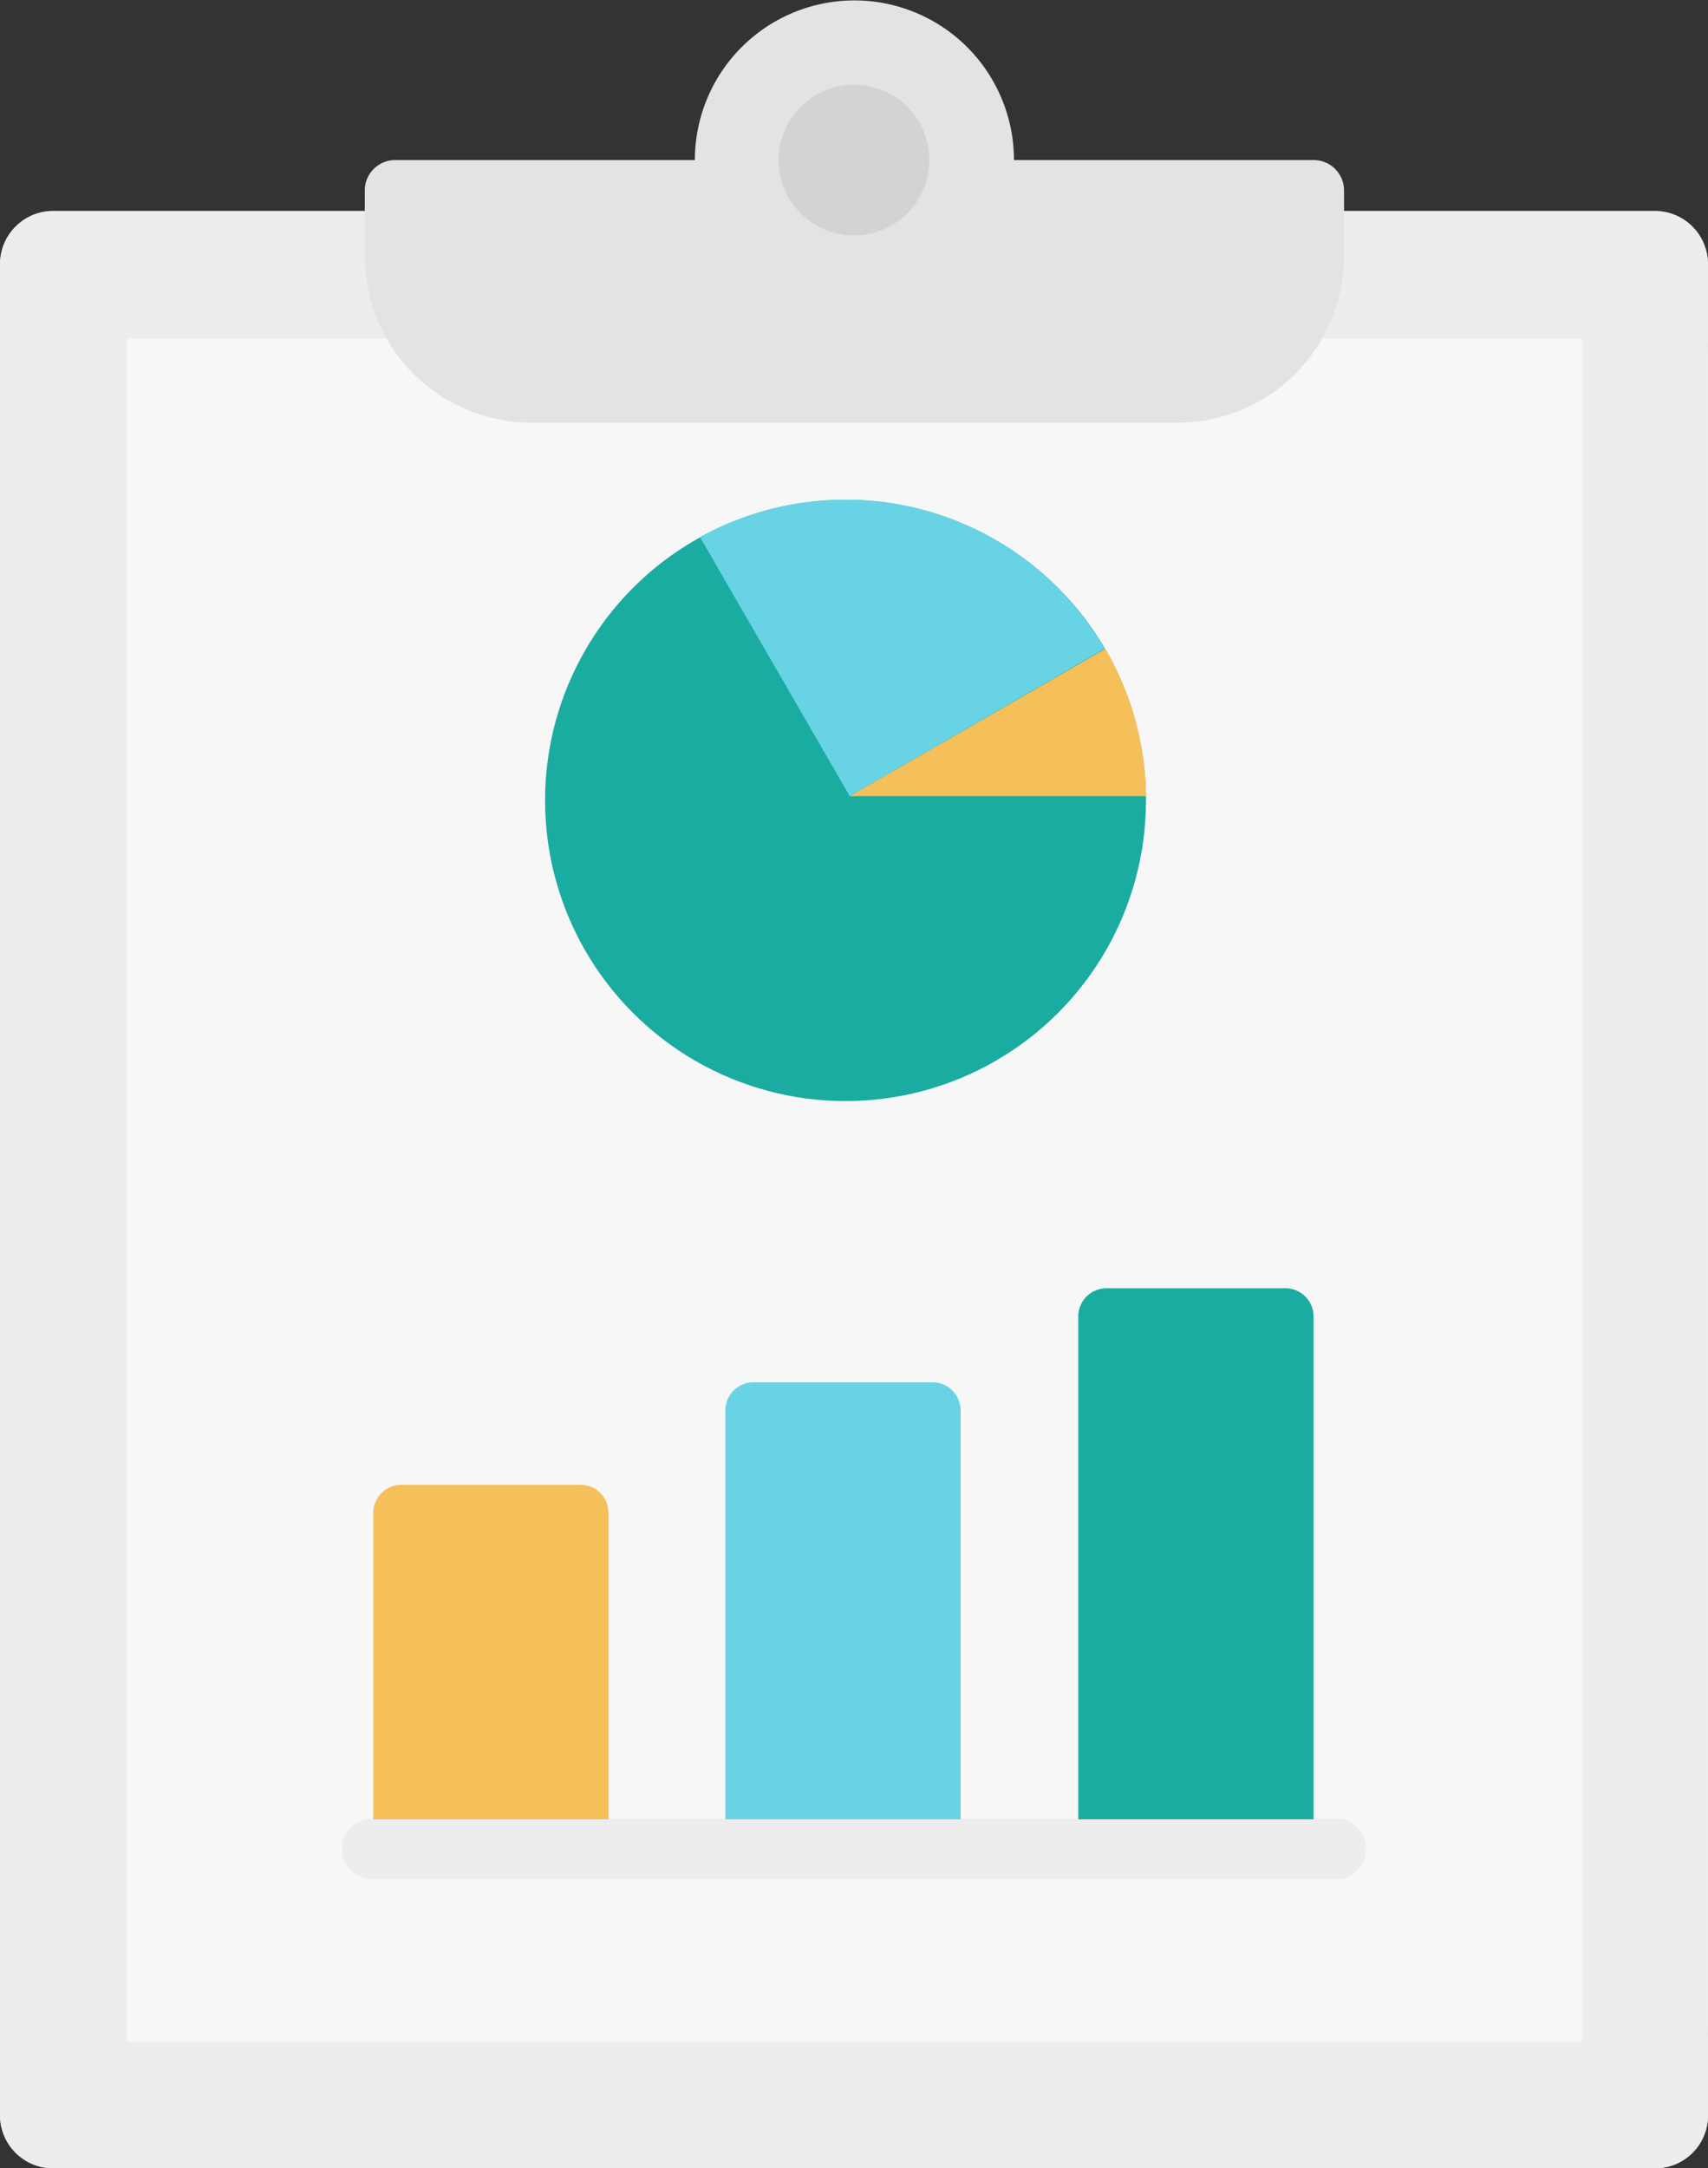 <svg xmlns="http://www.w3.org/2000/svg" width="201.802" height="256" viewBox="0 0 201.802 256">
  <rect x="0" y="0" width="201.802" height="256" fill="#333333" stroke="none"/>
  <g id="Group_345" data-name="Group 345" transform="translate(-1078 -3027)">
    <g id="Group_314" data-name="Group 314" transform="translate(1078 3027)">
      <path id="Path_1106" data-name="Path 1106" d="M195.5,256H6.3A6.274,6.274,0,0,1,0,249.7V31.3A6.274,6.274,0,0,1,6.3,25H195.5a6.274,6.274,0,0,1,6.3,6.3V249.7A6.212,6.212,0,0,1,195.5,256Z" fill="#ededed"/>
      <path id="Path_1107" data-name="Path 1107" d="M195.5,246H6.3A6.274,6.274,0,0,1,0,239.7v10A6.274,6.274,0,0,0,6.3,256H195.5a6.274,6.274,0,0,0,6.3-6.3v-10A6.212,6.212,0,0,1,195.5,246Z" fill="#ededed"/>
      <path id="Path_1108" data-name="Path 1108" d="M195.5,24.9H6.3A6.274,6.274,0,0,0,0,31.2v10a6.274,6.274,0,0,1,6.3-6.3H195.5a6.274,6.274,0,0,1,6.3,6.3v-10A6.273,6.273,0,0,0,195.5,24.9Z" fill="#ededed"/>
      <rect id="Rectangle_316" data-name="Rectangle 316" width="201.1" height="171.9" transform="translate(186.9 39.935) rotate(90)" fill="#f7f7f7"/>
      <path id="Path_1109" data-name="Path 1109" d="M155.2,18.9H119.8a18.85,18.85,0,1,0-37.7,0H46.7a3.585,3.585,0,0,0-3.6,3.6v7.7A19.674,19.674,0,0,0,62.8,49.9h76.3a19.674,19.674,0,0,0,19.7-19.7V22.5A3.585,3.585,0,0,0,155.2,18.9Z" fill="#e3e3e3"/>
      <circle id="Ellipse_66" data-name="Ellipse 66" cx="8.9" cy="8.9" r="8.9" transform="translate(92 10)" fill="#d3d3d3"/>
      <path id="Path_1111" data-name="Path 1111" d="M157.8,221.9H44a3.585,3.585,0,0,1-3.6-3.6h0a3.585,3.585,0,0,1,3.6-3.6H157.8a3.585,3.585,0,0,1,3.6,3.6h0A3.585,3.585,0,0,1,157.8,221.9Z" fill="#ededed"/>
      <path id="Path_1112" data-name="Path 1112" d="M71.8,214.8H44.1V178.6a3.329,3.329,0,0,1,3.3-3.3H68.6a3.329,3.329,0,0,1,3.3,3.3v36.2Z" fill="#f5bf5a"/>
      <path id="Path_1113" data-name="Path 1113" d="M113.5,214.8H85.7V166.5a3.329,3.329,0,0,1,3.3-3.3h21.2a3.329,3.329,0,0,1,3.3,3.3Z" fill="#69d3e6"/>
      <path id="Path_1114" data-name="Path 1114" d="M155.1,214.8H127.4V155.4a3.329,3.329,0,0,1,3.3-3.3h21.2a3.329,3.329,0,0,1,3.3,3.3v59.4Z" fill="#1aaca1"/>
      <circle id="Ellipse_67" data-name="Ellipse 67" cx="35.5" cy="35.5" r="35.5" transform="translate(64.4 59)" fill="#1aaca1"/>
      <path id="Path_1115" data-name="Path 1115" d="M100.4,94l30.1-17.4A35.339,35.339,0,0,0,99.9,59a35.746,35.746,0,0,0-17.2,4.4Z" fill="#69d3e6"/>
      <path id="Path_1116" data-name="Path 1116" d="M130.6,76.6,100.4,94h35A35.147,35.147,0,0,0,130.6,76.6Z" fill="#f5bf5a"/>
    </g>
  </g>
</svg>
